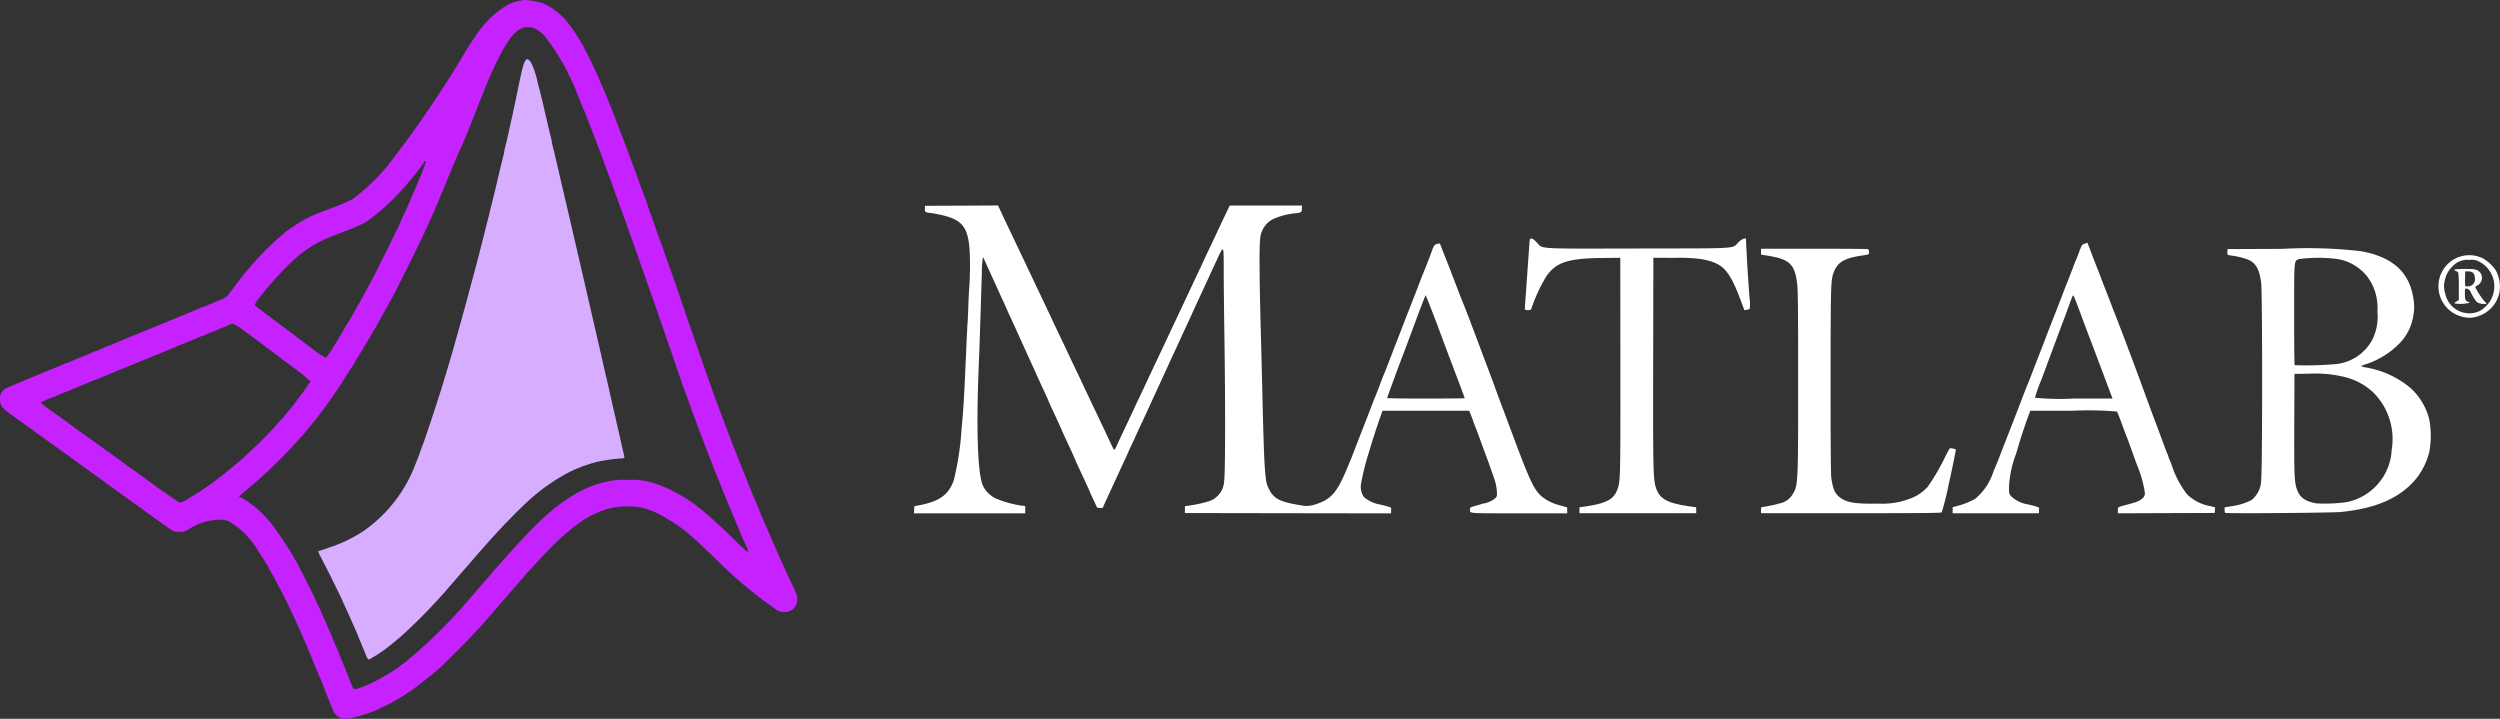 <svg xmlns="http://www.w3.org/2000/svg" xmlns:xlink="http://www.w3.org/1999/xlink" width="191.982" height="55.198" viewBox="0 0 191.982 55.198"><rect x="0" y="0" width="191.982" height="55.198" fill="#333333" stroke="none"/><defs><clipPath id="a"><path d="M49.314,6.2c-.15.093-.281.456-.448,1.247-.062.288-.136.639-.165.775s-.117.56-.194.941-.162.792-.19.914c-.094.411-.334,1.493-.392,1.772-.1.475-.222.99-.277,1.167a1.251,1.251,0,0,0-.052.273,1.152,1.152,0,0,1-.054.273c-.029.093-.117.438-.193.765s-.2.863-.281,1.191-.167.708-.2.844-.079.337-.108.443c-.111.423-.181.7-.226.9-.1.456-.15.637-.237.955-.051.182-.114.431-.139.553s-.122.508-.212.858-.178.7-.2.776-.055.224-.084.332-.145.543-.256.969-.224.85-.251.941c-.051.173-.075.26-.306,1.136-.076.289-.167.625-.2.748-.168.6-.205.736-.26.941-.1.394-.24.883-.285,1.024-.025.076-.07.238-.1.36s-.123.445-.2.72-.172.6-.205.72-.092.321-.131.443-.1.334-.139.471-.124.423-.191.637-.154.5-.194.637c-.11.381-.341,1.122-.39,1.246-.023.061-.136.41-.249.775s-.265.827-.335,1.025-.218.634-.328.968-.222.659-.246.72-.076.186-.112.277-.1.278-.148.415-.1.3-.126.36-.09.223-.143.359c-.169.438-.18.467-.277.693a10.909,10.909,0,0,1-3.829,4.681A10.737,10.737,0,0,1,34.139,43.7c-.442.147-.814.275-.83.286a1.636,1.636,0,0,0,.187.418c.326.607,1.217,2.385,1.476,2.944.479,1.035.56,1.213.8,1.759.043.1.133.3.2.457s.168.378.223.5.236.56.4.969.356.863.418,1.008.14.263.174.263a8.86,8.86,0,0,0,1.216-.766c.5-.378.641-.489,1.214-.978.668-.571,2.068-1.955,2.8-2.769.274-.3.511-.566.527-.581s.164-.19.332-.388.317-.372.335-.387.277-.314.579-.665.563-.649.58-.665.167-.189.335-.387.317-.373.333-.387.19-.214.387-.442.474-.54.613-.693l.632-.693c.751-.823,2.06-2.133,2.576-2.576a14.927,14.927,0,0,1,3.045-2.08,11.045,11.045,0,0,1,1.983-.72,12.7,12.7,0,0,1,1.794-.271.767.767,0,0,0,.345-.051.368.368,0,0,0-.018-.208c-.026-.087-.077-.3-.113-.463s-.088-.4-.116-.527-.091-.4-.138-.609-.109-.487-.137-.609c-.064-.286-.216-.942-.277-1.191-.026-.106-.085-.368-.132-.581-.133-.61-.315-1.421-.367-1.633-.068-.28-.219-.931-.28-1.2-.028-.13-.076-.341-.106-.471s-.093-.409-.141-.623-.11-.487-.138-.609l-.2-.858c-.08-.351-.167-.724-.192-.83-.136-.571-.24-1.026-.47-2.05-.078-.35-.165-.723-.192-.83-.056-.219-.125-.518-.251-1.079-.048-.213-.111-.488-.138-.61s-.117-.508-.2-.858-.166-.723-.191-.83c-.084-.351-.226-.965-.276-1.191-.027-.122-.114-.5-.193-.83s-.166-.709-.194-.83-.115-.5-.194-.831-.167-.709-.194-.83c-.23-1.005-.349-1.524-.39-1.689-.026-.107-.088-.368-.137-.582s-.113-.464-.141-.558a1.162,1.162,0,0,1-.052-.273,1.243,1.243,0,0,0-.052-.273c-.048-.156-.157-.607-.281-1.166-.027-.123-.114-.5-.193-.83s-.169-.722-.2-.859-.08-.337-.109-.442-.137-.53-.241-.943a6.9,6.9,0,0,0-.451-1.431c-.09-.215-.255-.382-.363-.382a.091.091,0,0,0-.046.013" transform="translate(-33.308 -6.19)" fill="none"/></clipPath><linearGradient id="b" x1="-0.213" y1="1.285" x2="-0.198" y2="1.285" gradientUnits="objectBoundingBox"><stop offset="0" stop-color="#78c4ff"/><stop offset="1" stop-color="#d7aeff"/></linearGradient><clipPath id="c"><path d="M13.813,38.595c-.075,0-1.79-1.183-2.119-1.458-.05-.042-.523-.382-1.053-.759s-.987-.7-1.018-.728C9.431,35.5,8.025,34.486,6,33.038c-.472-.336-.907-.656-.965-.71a.422.422,0,0,0-.144-.1.46.46,0,0,1-.149-.1c-.061-.054-.45-.334-.865-.623a6.909,6.909,0,0,1-.754-.569c0-.023.079-.077.178-.12s.3-.129.442-.193a2.205,2.205,0,0,1,.3-.114,4.4,4.4,0,0,0,.646-.271,2.193,2.193,0,0,1,.3-.117,1.2,1.2,0,0,0,.209-.076c.273-.12.748-.319.991-.417.114-.045.352-.144.706-.293.076-.032.182-.08.235-.106a.445.445,0,0,1,.15-.049,1.935,1.935,0,0,0,.347-.132c.223-.1,2.932-1.213,5.608-2.3.062-.024.255-.11.431-.189a2.257,2.257,0,0,1,.374-.145.42.42,0,0,0,.151-.051c.053-.028.2-.092.318-.142.389-.161.438-.182.706-.3a2.2,2.2,0,0,1,.3-.116,1.333,1.333,0,0,0,.222-.084l.376-.167a1.3,1.3,0,0,1,.222-.082,2.185,2.185,0,0,0,.3-.117c.315-.141.528-.23.789-.326a1.177,1.177,0,0,0,.246-.12c.178-.157.38-.042,1.822,1.037.8.6,1.511,1.133,1.587,1.193s.73.55,1.453,1.089a11.393,11.393,0,0,1,1.314,1.064,28.6,28.6,0,0,1-2.8,3.543,34.179,34.179,0,0,1-3.821,3.546c-.241.185-.488.376-.548.426a21.032,21.032,0,0,1-2.075,1.4.079.079,0,0,0-.068.043,1.43,1.43,0,0,1-.315.194,1.412,1.412,0,0,1-.385.149h0m11.15-11.133a7.1,7.1,0,0,1-1.036-.705c-.509-.387-.993-.752-1.075-.813-.164-.12-.734-.552-.823-.622-.031-.024-.193-.143-.361-.263s-.317-.235-.332-.253-.215-.169-.443-.334c-.585-.42-1.32-.99-1.357-1.048a3.467,3.467,0,0,1,.527-.775c.015-.015.126-.152.247-.3a25.092,25.092,0,0,1,1.867-2.053,9.239,9.239,0,0,1,3.16-2.1c.528-.2,1.1-.423,1.232-.474a13.829,13.829,0,0,0,1.513-.663,17.323,17.323,0,0,0,3.045-2.8c.233-.274.437-.511.455-.526s.106-.128.2-.249.2-.266.253-.321.2-.26.332-.456c.241-.353.325-.428.325-.285,0,.065-.526,1.381-.8,2.014-.051.116-.114.26-.139.321s-.11.255-.188.431-.142.331-.142.345-.125.291-.277.614-.277.6-.277.614c0,.082-2.1,4.342-2.5,5.057-.126.228-.323.589-.437.8-.292.544-.449.822-.5.886-.023.03-.15.255-.281.5s-.346.612-.478.817a4.07,4.07,0,0,0-.239.4,1.778,1.778,0,0,1-.148.263c-.081.128-.175.285-.208.346s-.271.454-.53.872c-.354.573-.494.756-.579.756h0m1.865,24.744c-.322-.8-.343-.85-.479-1.177-.187-.45-.209-.5-.258-.594a.434.434,0,0,1-.048-.151,2.11,2.11,0,0,0-.139-.36l-.277-.612a1.876,1.876,0,0,1-.139-.376.218.218,0,0,0-.046-.124,1.168,1.168,0,0,1-.121-.246c-.041-.106-.169-.4-.286-.654s-.211-.473-.211-.488-.107-.257-.238-.536-.3-.646-.374-.813c-.266-.6-1.541-3.094-1.658-3.24-.023-.032-.112-.18-.2-.333a24.374,24.374,0,0,0-1.373-2.055,7.954,7.954,0,0,0-2.409-2.19l-.253-.115.194-.173c.106-.1.316-.273.467-.4A37.954,37.954,0,0,0,23.347,33.3c.065-.084.264-.326.444-.54.461-.547.456-.541.982-1.246a32.839,32.839,0,0,0,2.044-3.038.084.084,0,0,1,.042-.072,2.524,2.524,0,0,0,.346-.514c0-.015.175-.3.387-.64s.388-.626.388-.64.124-.224.277-.467.277-.454.277-.469a2.793,2.793,0,0,1,.194-.33,2.762,2.762,0,0,0,.194-.331,2.244,2.244,0,0,1,.158-.3c.191-.325.395-.687.675-1.2l.437-.8c.241-.439,1.979-3.93,2.263-4.54.092-.2.222-.485.29-.638s.2-.438.286-.636.2-.435.235-.526.122-.278.183-.416.2-.473.315-.747.238-.574.279-.665.266-.639.5-1.218.5-1.2.58-1.384c.287-.629.486-1.078.662-1.5.026-.061.1-.229.163-.373a2.135,2.135,0,0,0,.117-.3,1.216,1.216,0,0,1,.076-.208c.042-.1.145-.349.227-.563s.17-.437.194-.5.112-.285.194-.5.171-.438.2-.5.151-.372.278-.692.282-.694.343-.831.148-.336.194-.442.23-.493.409-.858c.93-1.9,1.547-2.584,2.327-2.59.5-.005.828.171,1.368.732a17.882,17.882,0,0,1,2.538,4.6c.045.107.1.237.134.289a.436.436,0,0,1,.05.151,2.238,2.238,0,0,0,.145.376c.177.39.246.555.407.984.069.183.156.407.194.5s.1.253.137.359.09.244.114.3c.142.351.348.9.518,1.357.617,1.684.619,1.688.755,2.021.037.092.1.279.148.415.1.3.343.984.406,1.135.045.106.163.433.475,1.315.078.221.165.445.193.5a.482.482,0,0,1,.052.2.275.275,0,0,0,.045.153,2,2,0,0,1,.143.357c.054.167.12.354.145.415.058.139.3.807.407,1.136.046.136.15.435.233.664.285.8.7,1.968.8,2.271.056.168.231.665.389,1.107s.3.853.313.914a1.637,1.637,0,0,0,.074.222c.026.061.123.335.214.609s.295.86.452,1.3.3.853.312.914a1.713,1.713,0,0,0,.075.222c.026.061.148.409.27.775.249.742.434,1.274.5,1.439.045.112.2.53.472,1.3.081.228.169.465.194.526s.113.3.194.526.167.465.194.526.2.522.387,1.024.373.989.412,1.081.126.315.2.5.145.382.171.443.15.373.276.693c.269.684.327.825.393.954a.45.45,0,0,1,.048.151,1.924,1.924,0,0,0,.133.346c.073.161.275.641.448,1.068s.361.874.416,1,.193.446.306.72c.2.5.307.734.558,1.289.274.605.161.549-.8-.4-1.138-1.117-2.115-2.012-2.665-2.443-.26-.2-.514-.4-.565-.445a13.207,13.207,0,0,0-2.315-1.3,5.39,5.39,0,0,0-.748-.269,5.246,5.246,0,0,0-2.021-.251,5.544,5.544,0,0,0-1.584.121,8.415,8.415,0,0,0-2.929,1.257c-1.533.994-2.743,2.161-5.538,5.338l-.222.25c-.031.033-.28.323-.552.643-.434.505-.765.888-1.487,1.717a38.3,38.3,0,0,1-4.664,4.582c-.346.273-1.225.9-1.263.9-.014,0-.222.12-.46.266a10.543,10.543,0,0,1-1.862.891,2.065,2.065,0,0,1-.415.115c-.07,0-.172-.194-.39-.734M40.292,0a3.943,3.943,0,0,0-1.32.374,7.468,7.468,0,0,0-2.06,1.84c-.244.316-.922,1.322-1.1,1.635a83.621,83.621,0,0,1-6.119,8.97,15.686,15.686,0,0,1-2.626,2.475,12.32,12.32,0,0,1-1.385.6l-.72.279c-.061.023-.2.074-.3.112a9.276,9.276,0,0,0-2.021,1.026c-.335.222-.66.448-.72.5s-.323.28-.581.5a23.49,23.49,0,0,0-3.27,3.618c-.165.228-.343.463-.4.522a.693.693,0,0,0-.128.2,2.093,2.093,0,0,1-.773.44c-.1.04-.293.118-.693.286-.076.032-.182.08-.235.107a.436.436,0,0,1-.15.048,1.957,1.957,0,0,0-.347.132c-.161.073-.429.188-.6.255s-.38.155-.471.2-1.337.55-2.769,1.134-2.734,1.122-2.894,1.2a1.95,1.95,0,0,1-.347.134.435.435,0,0,0-.151.051,5.99,5.99,0,0,1-.79.337.44.44,0,0,0-.15.049c-.054.027-.158.076-.235.107-.353.148-.591.247-.706.293l-.249.1-.346.143c-.121.051-.264.114-.318.142a.428.428,0,0,1-.15.051,1.9,1.9,0,0,0-.346.133c-.161.073-.4.172-.526.22s-.34.136-.47.194-.923.387-1.761.728S.474,29.8.392,29.857A.841.841,0,0,0,0,30.642v.021c0,.478.138.663.846,1.17l1.825,1.31c.676.488,1.3.937,1.387,1L5.249,35c.569.412,1.5,1.084,2.074,1.5l2.076,1.5,1.194.858c.086.06.621.447,1.191.858,1.662,1.2,1.544,1.133,1.993,1.129a1.107,1.107,0,0,0,.581-.114,4.439,4.439,0,0,1,2.436-.817,1.483,1.483,0,0,1,.8.123,6.588,6.588,0,0,1,2.369,2.494c.112.172.23.343.263.38a.24.24,0,0,1,.06.1,2.721,2.721,0,0,0,.194.332,2.3,2.3,0,0,1,.194.338.7.7,0,0,0,.1.183c.181.254,1.265,2.359,1.657,3.22.09.2.266.579.392.848s.227.5.227.511.087.213.194.444.194.43.194.442.064.166.142.342c.136.308.165.379.286.68.031.076.082.2.114.277.091.215.239.57.288.693.025.061.086.211.137.332l.139.332c.025.061.1.229.162.373a2.232,2.232,0,0,1,.116.3,1.177,1.177,0,0,0,.076.208c.041.1.143.349.226.563s.178.45.209.525l.1.249c.266.654.385.8.746.936a.9.9,0,0,0,.319.076h.018a3.522,3.522,0,0,0,.677-.131,9.731,9.731,0,0,0,2.376-.872,14.539,14.539,0,0,0,1.951-1.144,1.6,1.6,0,0,1,.189-.134c.172-.109,1.223-.927,1.5-1.167l.536-.46c.516-.443,2.5-2.454,3.234-3.281.506-.569,1.1-1.258,2.161-2.49.2-.235,1.321-1.519,1.379-1.583l.607-.665c2.544-2.79,4.131-3.933,5.993-4.318a6.792,6.792,0,0,1,2.021-.022,6.633,6.633,0,0,1,1.179.391.2.2,0,0,0,.118.051,12.978,12.978,0,0,1,2.183,1.378c.015.018.152.134.3.255.327.263.974.864,2.079,1.935a32.957,32.957,0,0,0,4.481,3.772,1.031,1.031,0,0,0,.748.266.926.926,0,0,0,.864-.452,1.238,1.238,0,0,0,.04-1.007c-.313-.66-.765-1.633-1.041-2.242-.07-.153-.2-.434-.284-.625s-.159-.358-.159-.37-.087-.211-.194-.442-.193-.431-.193-.445a3.625,3.625,0,0,0-.145-.346c-.08-.175-.178-.395-.216-.486s-.126-.29-.192-.442-.143-.327-.168-.388l-.139-.332c-.051-.123-.112-.271-.135-.333s-.068-.173-.1-.249-.1-.226-.139-.332-.133-.313-.2-.456a2.119,2.119,0,0,1-.117-.3,1.328,1.328,0,0,0-.083-.222c-.045-.1-.121-.274-.167-.377a1.326,1.326,0,0,1-.083-.222,1.825,1.825,0,0,0-.1-.269c-.056-.128-.172-.409-.255-.622s-.172-.437-.2-.5c-.169-.407-.533-1.343-.8-2.049-.173-.457-.334-.881-.359-.941-.1-.243-.226-.58-.42-1.109-.112-.3-.241-.653-.288-.775-.1-.274-.483-1.332-.624-1.745-.057-.167-.232-.665-.388-1.107s-.395-1.128-.527-1.523-.37-1.081-.527-1.523-.3-.852-.311-.914a1.931,1.931,0,0,0-.077-.221c-.026-.061-.147-.41-.269-.775-.2-.615-.553-1.618-.916-2.63-.082-.229-.186-.527-.233-.665-.112-.335-.351-1-.408-1.136-.026-.061-.089-.235-.14-.387s-.114-.327-.14-.387-.084-.224-.129-.36-.184-.536-.31-.886-.291-.824-.368-1.052-.173-.49-.213-.581-.1-.241-.129-.332c-.135-.393-.356-1.006-.4-1.108-.025-.061-.112-.3-.193-.526-.147-.412-.174-.484-.3-.8-.037-.091-.1-.278-.15-.415s-.114-.324-.153-.415-.1-.253-.139-.36-.09-.244-.114-.3-.076-.2-.114-.3-.1-.269-.139-.361-.211-.539-.387-1-.354-.918-.4-1.025-.1-.244-.128-.3-.088-.211-.139-.332-.112-.271-.136-.333c-.068-.172-.2-.464-.387-.885-.1-.213-.214-.476-.261-.582-.223-.509-.888-1.831-1.051-2.092a2.807,2.807,0,0,1-.183-.317,11.99,11.99,0,0,0-.819-1.185A4.88,4.88,0,0,0,41.63.228,5.658,5.658,0,0,0,40.292,0Z" transform="translate(0 -0.001)" fill="none"/></clipPath><linearGradient id="d" x1="0.057" y1="0.877" x2="0.067" y2="0.877" gradientUnits="objectBoundingBox"><stop offset="0" stop-color="#1a6cff"/><stop offset="1" stop-color="#c522ff"/></linearGradient><clipPath id="e"><rect width="191.982" height="55.197" fill="none"/></clipPath></defs><g transform="translate(0 0)"><g transform="translate(24.435 4.541)"><g clip-path="url(#a)"><rect width="50.779" height="35.197" transform="translate(-12.091 42.698) rotate(-74.206)" fill="url(#b)"/></g></g><g transform="translate(0 0.001)"><g transform="translate(0 0)" clip-path="url(#c)"><rect width="69.081" height="73.392" transform="matrix(0.257, -0.966, 0.966, 0.257, -13.699, 51.557)" fill="url(#d)"/></g></g><g transform="translate(0 0.001)"><g clip-path="url(#e)"><path d="M95.687,44.874,95.7,44.6l.233-.043c1.667-.3,2.367-.789,2.79-1.929a21.948,21.948,0,0,0,.6-3.913c.164-1.8.191-2.274.365-6.245.042-.969.088-1.855.1-1.969s.039-.674.056-1.244.053-1.266.079-1.547.049-1.033.049-1.672c0-2.678-.371-3.353-2.073-3.769-.3-.073-.684-.149-.855-.169-.508-.057-.553-.087-.534-.344l.015-.22,2.8-.013,2.8-.014.175.376c.1.207.324.691.508,1.076s.423.886.53,1.114.324.683.481,1.011.378.794.492,1.037c.215.456.578,1.221.984,2.072.272.571.667,1.4.946,2,.326.693.644,1.361,1.031,2.169.2.423.368.776.368.783s.189.407.42.888.5,1.039.59,1.238c.207.443.545,1.158.908,1.918.454.95.778,1.635.994,2.1.417.893.465.987.5.987a1.4,1.4,0,0,0,.213-.376c.2-.442.537-1.153.977-2.08.174-.367.317-.673.317-.682s.16-.35.356-.758.415-.872.486-1.028c.138-.3.486-1.04.816-1.736.109-.228.3-.624.416-.881.646-1.374.9-1.912,1.293-2.747.148-.313.34-.721.427-.907l.39-.829c.128-.271.291-.621.363-.778s.291-.619.486-1.028.356-.751.356-.76.161-.351.356-.76.415-.871.487-1.028c.159-.346.53-1.136.872-1.852l.253-.531h5.546v.231c0,.277-.048.31-.5.36a5.3,5.3,0,0,0-1.786.481,1.872,1.872,0,0,0-.925,1.58c-.071.481-.051,3.266.051,6.909.028,1,.087,3.33.131,5.182.123,5.187.189,6.322.4,6.815.4.933.829,1.182,2.532,1.456a2.006,2.006,0,0,0,1.095-.057c1.234-.379,1.692-.9,2.48-2.8.147-.354.287-.691.311-.748s.107-.267.183-.467c.131-.344.282-.733.673-1.736.37-.948.563-1.444.731-1.891.1-.257.2-.513.224-.57.054-.118.236-.589.5-1.285.1-.262.2-.523.23-.58s.17-.419.316-.8.307-.8.357-.933c.319-.814.61-1.564.833-2.15.141-.37.277-.72.3-.778s.106-.255.177-.44.2-.524.293-.752.278-.717.419-1.088.279-.72.306-.778c.051-.1.527-1.335.658-1.7.142-.4.21-.485.409-.522a.59.59,0,0,1,.2-.019c.007.009.078.191.157.4s.175.459.213.544.189.47.337.855.309.8.359.933.21.548.357.932.288.746.316.8c.07.145.673,1.721,1.406,3.679.342.913.654,1.74.693,1.84s.237.636.44,1.192.4,1.092.44,1.192.437,1.161.883,2.358c1.258,3.371,1.577,4.065,2.122,4.609a3.345,3.345,0,0,0,1.245.694c.114.031.342.1.505.144l.3.087v.452h-3.7c-4.067,0-3.763.025-3.763-.308,0-.131.028-.153.3-.232l.55-.162a1.937,1.937,0,0,1,.322-.076,2,2,0,0,0,.792-.4c.113-.129.12-.171.094-.555a3.648,3.648,0,0,0-.132-.726c-.191-.578-.565-1.633-.706-1.995-.039-.1-.215-.578-.39-1.062s-.348-.952-.385-1.037-.129-.33-.206-.544-.177-.476-.222-.583l-.081-.194h-6.655l-.109.3c-.137.376-.658,1.948-.726,2.189-.029.1-.134.45-.234.778a18.8,18.8,0,0,0-.557,2.214,1.432,1.432,0,0,0,.183,1.129,2.54,2.54,0,0,0,1.273.594c.59.137.846.221.836.273a2.171,2.171,0,0,0-.007.221v.181l-7.916-.012-7.917-.013V44.6l.285-.039a9.547,9.547,0,0,0,1.443-.305,1.7,1.7,0,0,0,1.284-1.574c.091-.5.1-5.843.02-11.142-.027-1.8-.05-4.029-.051-4.962,0-1.435-.013-1.7-.076-1.7-.04,0-.136.134-.213.3l-.31.66c-.094.2-.362.783-.6,1.3s-.525,1.143-.646,1.4-.273.582-.337.726c-.235.523-.619,1.36-.844,1.839-.127.271-.283.609-.347.752s-.193.422-.285.621c-.333.717-.483,1.041-.61,1.322-.072.156-.2.442-.291.635s-.234.507-.322.7l-.305.66c-.079.171-.191.416-.249.544s-.2.443-.321.7-.264.571-.322.7-.231.5-.384.823-.278.6-.278.607-.128.287-.285.615-.285.608-.285.62-.119.275-.264.584-.381.817-.524,1.131-.359.781-.478,1.037-.332.717-.471,1.023l-.253.558h-.211c-.187,0-.218-.018-.283-.169-.041-.092-.175-.385-.3-.649s-.224-.49-.224-.5-.106-.249-.236-.529-.28-.6-.333-.717c-.343-.739-.519-1.127-.519-1.142s-.238-.544-.467-1.035c-.416-.894-.57-1.23-.57-1.246s-.1-.223-.212-.474-.259-.562-.317-.69-.2-.427-.306-.663-.2-.439-.2-.45-.081-.2-.181-.412c-.559-1.21-.56-1.212-.819-1.792-.07-.156-.2-.437-.282-.621-.308-.673-.443-.968-.661-1.451-.122-.271-.291-.644-.376-.83l-.271-.6c-.065-.142-.219-.477-.344-.743s-.226-.492-.226-.5-.1-.223-.212-.475-.259-.561-.317-.69c-.4-.891-.8-1.756-1.026-2.254-.092-.2-.187-.415-.212-.479s-.065-.117-.09-.117a6.512,6.512,0,0,0-.078,1.075c-.126,4.069-.191,6.081-.215,6.62-.237,5.333-.126,8.909.307,9.854a2.15,2.15,0,0,0,1.021.971,8.2,8.2,0,0,0,1.917.53l.3.034v.557H95.671Zm42.278-8.567c0-.015-.341-.931-.759-2.034s-.814-2.158-.882-2.343c-.525-1.429-1.334-3.524-1.359-3.523s-.378.927-.8,2.06-.8,2.147-.841,2.254l-.149.388c-.331.866-1.169,3.147-1.169,3.182s1.341.045,2.98.045S137.965,36.322,137.965,36.307Zm8.81,8.611v-.227l.583-.089c1.487-.227,2.048-.533,2.323-1.267.241-.64.244-.759.236-9.54l-.007-8.266-1.373.012c-2.659.024-3.59.337-4.337,1.458a12.531,12.531,0,0,0-1.134,2.482c-.026.088-.489.088-.488,0,0-.036.034-.543.076-1.128.168-2.35.235-3.314.268-3.8s.036-.505.163-.505c.091,0,.216.092.42.307.485.512-.178.473,7.834.458,7.932-.015,7.1.037,7.668-.489a.906.906,0,0,1,.425-.276h.128l.035.764c.043.954.164,2.859.244,3.839a2.735,2.735,0,0,1,.011.792.566.566,0,0,1-.23.078l-.181.03-.169-.459c-.981-2.66-1.423-3.148-3.14-3.465a12.857,12.857,0,0,0-2.073-.095l-1.607-.009-.014,8.007c-.015,8.652,0,9.088.252,9.769.28.75.879,1.068,2.444,1.3l.609.09v.449h-8.966Zm13.94-.006c0-.128.018-.233.039-.234a11.348,11.348,0,0,0,1.464-.308,1.453,1.453,0,0,0,.9-.639c.452-.728.45-.681.45-8.771,0-5.747-.012-6.942-.077-7.463-.164-1.321-.507-1.741-1.643-2.014a11.072,11.072,0,0,0-1.1-.187.491.491,0,0,1-.029-.233V24.83h4.064c2.235,0,4.1.014,4.146.031.087.034.117.355.038.4a2.861,2.861,0,0,1-.428.082c-1.466.212-1.978.527-2.275,1.4-.188.552-.2,1.158-.205,8.275,0,4.373.018,7.1.05,7.359.118.917.3,1.31.745,1.61.523.352,1.181.448,2.855.416a5.916,5.916,0,0,0,2.418-.368,3.347,3.347,0,0,0,1.391-.924,15.926,15.926,0,0,0,1.332-2.282c.163-.322.316-.612.34-.644s.108-.045.261-.01a1.805,1.805,0,0,1,.23.062c.013.014-.216,1.162-.4,2-.059.271-.131.6-.158.726a21.06,21.06,0,0,1-.53,2.112c-.04.051-1.494.065-6.963.065h-6.912Zm14.718,0v-.232l.3-.082a5.831,5.831,0,0,0,1.427-.56,4.489,4.489,0,0,0,1.4-2.082c.107-.257.216-.513.241-.57s.154-.384.286-.726c.255-.659.439-1.131.817-2.1.128-.328.328-.841.442-1.14l.5-1.3c.159-.413.312-.8.339-.855s.169-.418.316-.8.307-.8.357-.932.209-.536.354-.907.371-.954.5-1.3.274-.7.312-.8.188-.485.334-.855.381-.976.522-1.347.277-.72.3-.778c.054-.117.235-.583.5-1.285.1-.262.2-.523.23-.58s.134-.325.235-.6a3.742,3.742,0,0,1,.232-.54.837.837,0,0,1,.228-.11l.18-.062.191.5.369.965c.1.256.2.513.225.57s.13.325.23.6.2.539.228.6c.066.153.376.95.7,1.814.076.2.16.409.186.467s.2.511.391,1.01.389,1.023.445,1.166.12.317.143.389.067.188.1.259c.057.134.792,2.119,1.486,4.016.219.6.417,1.135.439,1.192s.076.2.121.311.248.662.452,1.218.4,1.078.444,1.161a.764.764,0,0,1,.073.207.6.6,0,0,0,.067.186c.037.071.109.246.161.389a7.45,7.45,0,0,0,1.2,2.3,3.387,3.387,0,0,0,1.826.916l.326.09-.015.213-.015.213-3.719.013-3.718.014v-.23c0-.26-.048-.231.751-.447.751-.2.917-.271,1.12-.464a.462.462,0,0,0,.2-.452,8.812,8.812,0,0,0-.621-2.166c-.176-.484-.412-1.137-.523-1.451s-.225-.616-.252-.673-.193-.5-.37-.985-.346-.91-.373-.946a25.565,25.565,0,0,0-3.356-.065H181.4l-.153.4c-.156.408-.592,1.714-.714,2.138-.037.128-.141.478-.231.777a8.292,8.292,0,0,0-.541,2.521c0,.512,0,.532.158.726a2.382,2.382,0,0,0,1.295.632c.609.142.869.226.859.28a2.145,2.145,0,0,0-.007.22v.182h-6.633v-.232Zm12.185-8.825c-.052-.135-.428-1.132-.834-2.216s-.818-2.175-.916-2.426-.364-.963-.593-1.581c-.5-1.346-.559-1.489-.612-1.429-.023.026-.164.384-.313.8s-.291.8-.313.855-.075.2-.117.311-.148.394-.235.622-.429,1.149-.762,2.047-.638,1.72-.679,1.827a11.931,11.931,0,0,0-.489,1.375,19.758,19.758,0,0,0,2.979.064h2.979Zm8.739,9.026a.494.494,0,0,1-.038-.23v-.191l.531-.089a4.7,4.7,0,0,0,1.536-.474,2.011,2.011,0,0,0,.739-1.552c.1-.733.1-14.356,0-15.133-.13-1.02-.408-1.517-.99-1.77a5.648,5.648,0,0,0-1.162-.3c-.453-.057-.459-.061-.441-.3l.016-.216,4.2-.017a35.763,35.763,0,0,1,6.038.178c2.406.433,3.7,1.586,4.017,3.568a3.645,3.645,0,0,1-.008,1.462,3.841,3.841,0,0,1-1.051,2.054,6.4,6.4,0,0,1-2.556,1.59,1.833,1.833,0,0,0-.4.154,2.588,2.588,0,0,0,.5.123,7.179,7.179,0,0,1,3.346,1.591,4.906,4.906,0,0,1,1.384,2.305,6.7,6.7,0,0,1,0,2.642,5.336,5.336,0,0,1-1.007,2c-1.224,1.466-3.056,2.271-5.779,2.539C204.554,45.115,196.419,45.176,196.358,45.114Zm9.316-.82a4.312,4.312,0,0,0,3.476-4.029,5.04,5.04,0,0,0-1.423-4.405,4.943,4.943,0,0,0-2.324-1.209,9.312,9.312,0,0,0-2.605-.223l-1.114.015-.015,3.783c-.016,3.857.007,4.481.181,5.023.215.669.633.982,1.519,1.139A12.521,12.521,0,0,0,205.673,44.294Zm-.829-10.6a3.594,3.594,0,0,0,2.813-1.869,3.986,3.986,0,0,0,.4-2.119,4.77,4.77,0,0,0-.093-1.244,4.02,4.02,0,0,0-.66-1.45,3.678,3.678,0,0,0-2.278-1.384,11.4,11.4,0,0,0-3.02,0c-.361.164-.348,0-.348,4.28,0,2.106.017,3.846.039,3.868A25.916,25.916,0,0,0,204.844,33.689Zm9.875-3.606a2.407,2.407,0,0,1-1.914-2.932,2.371,2.371,0,0,1,3.3-1.611,2.991,2.991,0,0,1,1.023.926,2.552,2.552,0,0,1,.26,1.869,2.446,2.446,0,0,1-1.768,1.723,1.817,1.817,0,0,1-.9.025m.775-.334a1.6,1.6,0,0,0,.85-.468,2.131,2.131,0,0,0-.393-3.419,1.235,1.235,0,0,0-.846-.175,1.5,1.5,0,0,0-1.3.514,1.891,1.891,0,0,0-.562,1,1.731,1.731,0,0,0,.013,1.059A1.894,1.894,0,0,0,215.494,29.75Zm-1.524-.715c-.017-.027.051-.1.151-.156l.181-.107V27.746a8.431,8.431,0,0,0-.04-1.087.459.459,0,0,0-.184-.117c-.289-.11-.08-.158.678-.158.658,0,.786.014.977.106a.653.653,0,0,1,.033,1.135l-.209.136a5.437,5.437,0,0,0,.687,1.071,1.018,1.018,0,0,1,.183.215c0,.048-.318.036-.513-.02a.668.668,0,0,1-.26-.142,3.479,3.479,0,0,1-.418-.682.485.485,0,0,0-.341-.318c-.123,0-.125.01-.125.414,0,.346.017.432.1.519a.345.345,0,0,0,.186.1c.045,0,.073.029.061.065a2.877,2.877,0,0,1-1.149.046Zm1.251-1.357a.568.568,0,0,0,.313-.643c-.037-.335-.169-.46-.491-.464l-.248,0-.015.514a3.844,3.844,0,0,0,.011.583C214.823,27.746,215.007,27.752,215.221,27.677Z" transform="translate(-25.484 -5.731)" fill="#fff"/></g></g></g></svg>